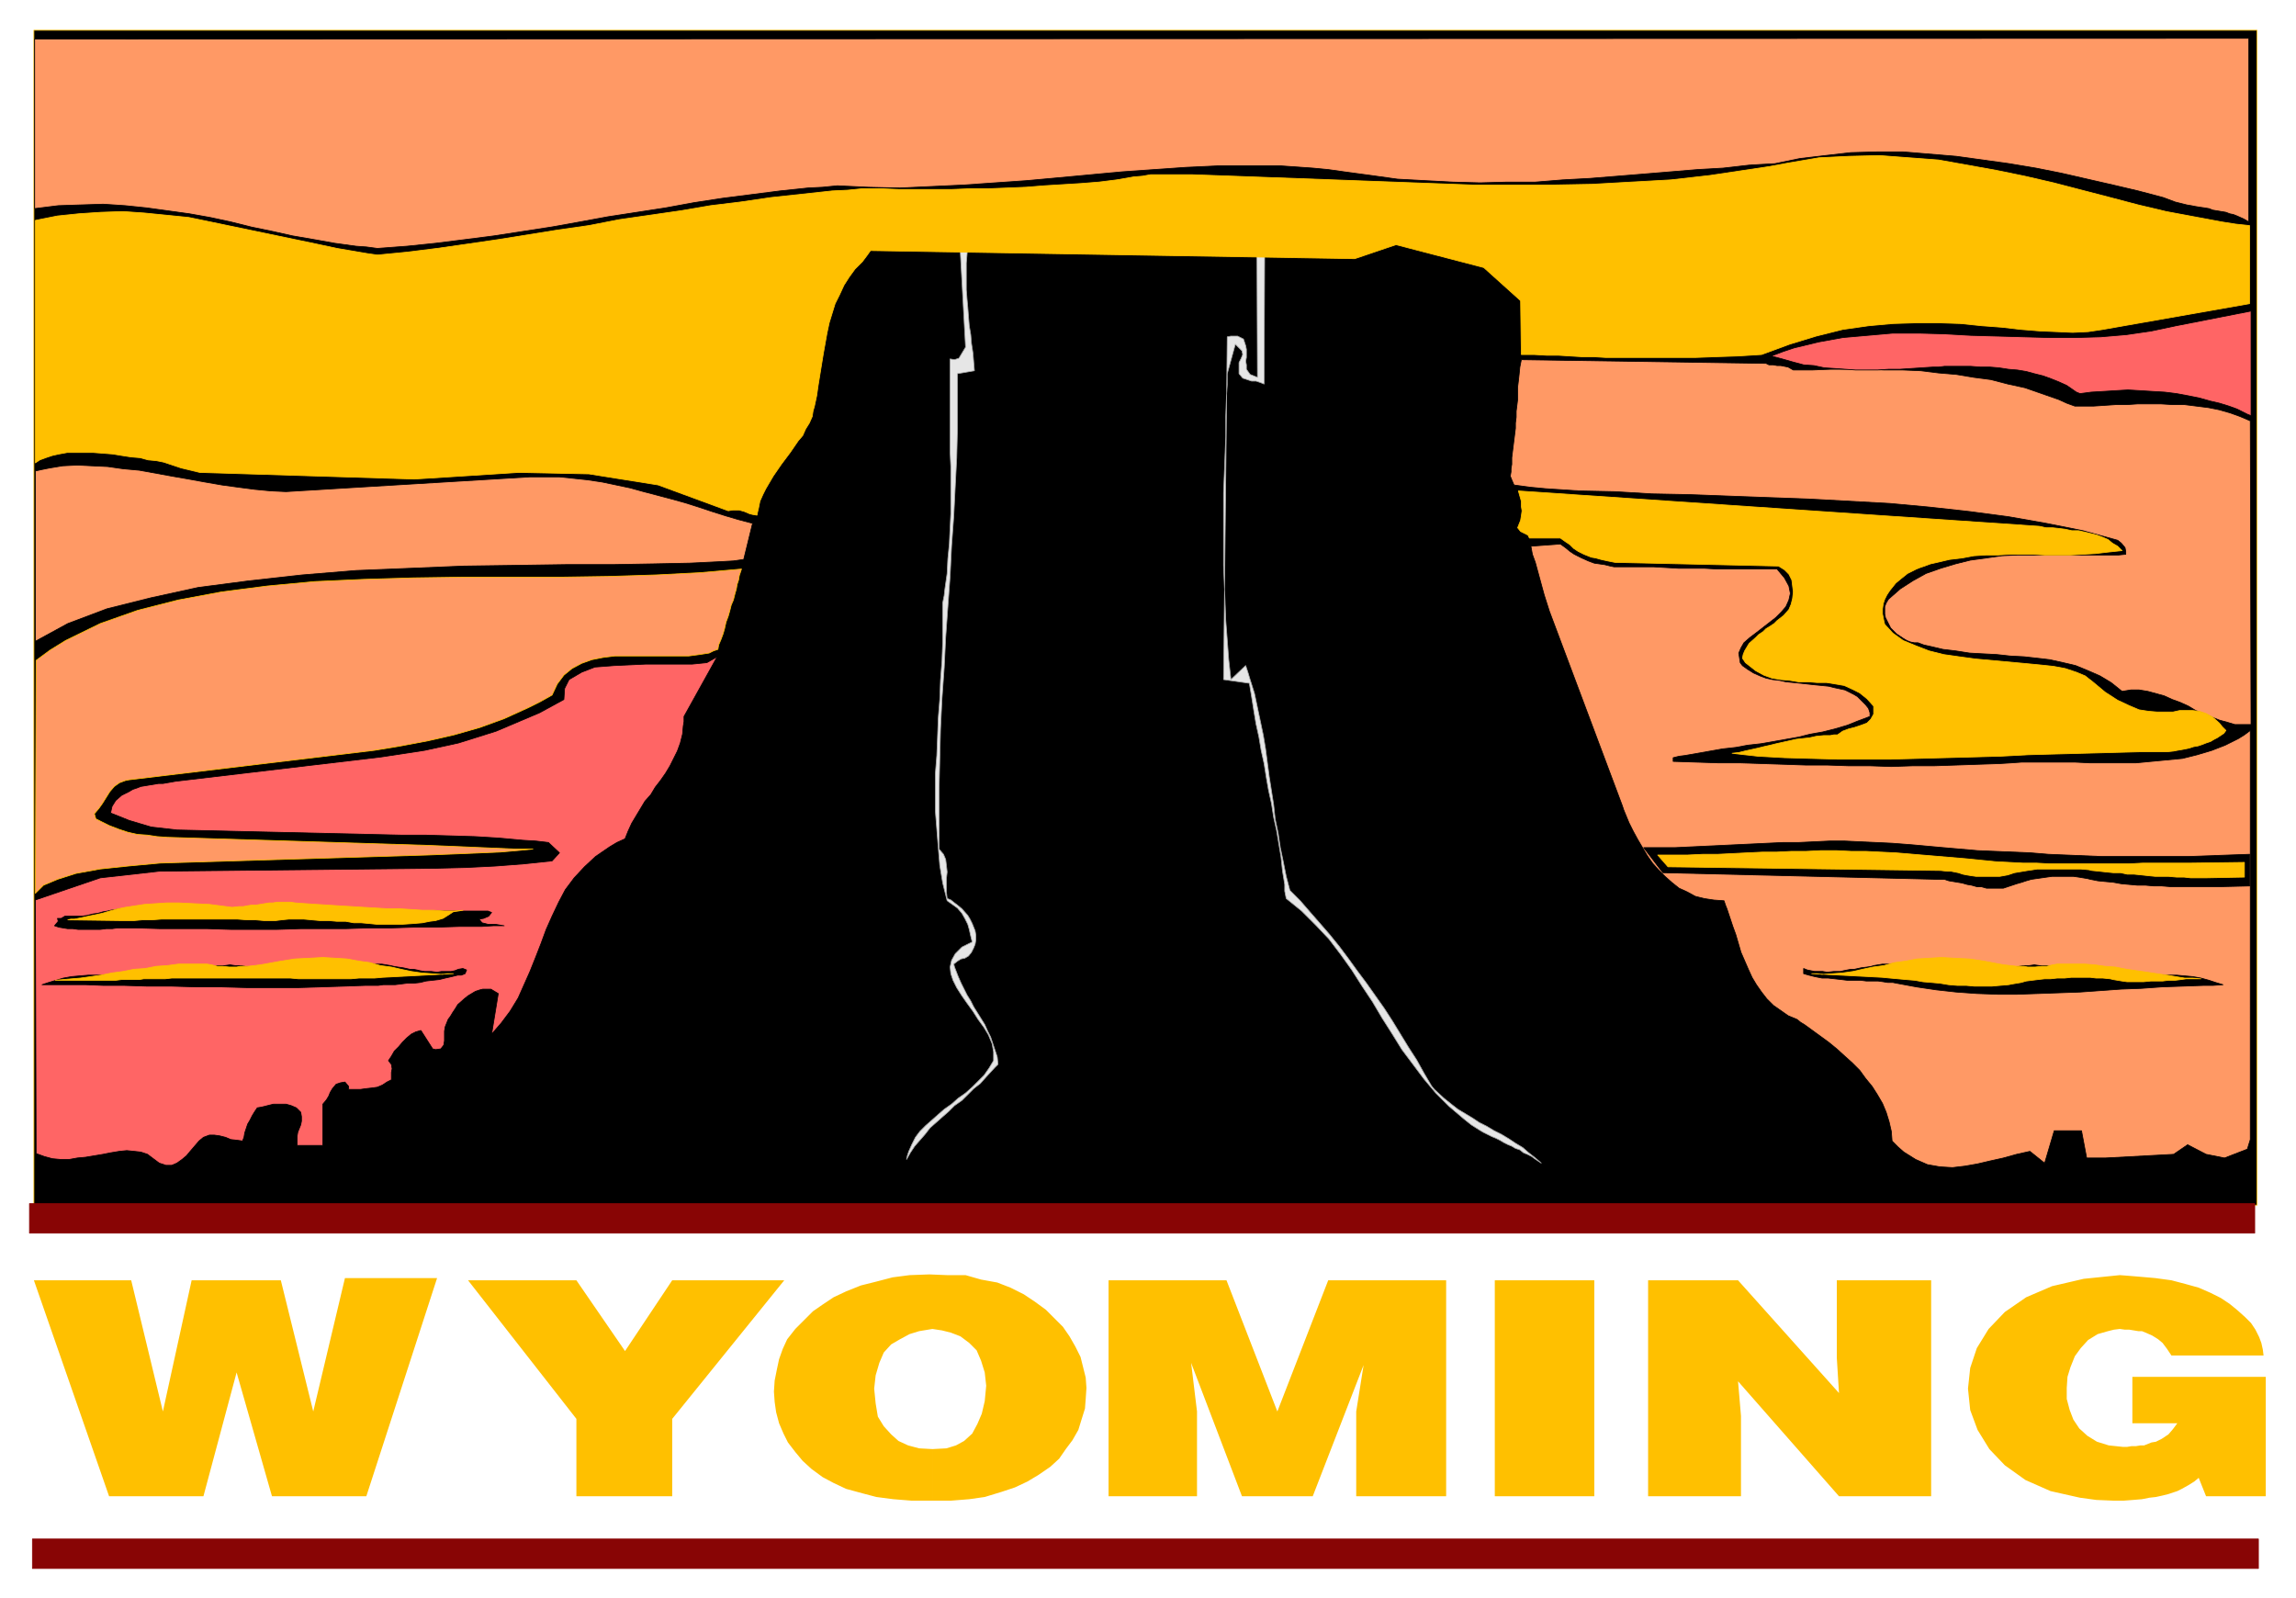 <svg xmlns="http://www.w3.org/2000/svg" width="493.465" height="343.446" fill-rule="evenodd" stroke-linecap="round" preserveAspectRatio="none" viewBox="0 0 3115 2168"><style>.pen0{stroke:#000;stroke-width:1;stroke-linejoin:round}.brush1{fill:#000}.pen1{stroke:#ffc000;stroke-width:1;stroke-linejoin:round}.brush3{fill:#ff9965}.brush4{fill:#ffc000}.brush5{fill:#ff6565}</style><path d="M46 41h3016v1594H46V41z" class="pen1 brush1"/><path d="m1716 282-1 239-5-2-6-2h-6l-6-2-6-2-5-6v-15l3-6 2-5-1-5-9-9-11 40v15l-1 15-1 28v27l-1 26-1 26-1 25v98l1 24 1 25 1 26 2 26 2 27 3 27 20-19 3 9 3 10 6 19 4 19 4 19 4 19 3 18 5 38 3 19 3 19 2 19 4 19 3 20 4 19 4 20 5 19 7 7 7 7 13 15 14 16 13 15 13 16 12 16 13 18 12 16 12 17 12 17 11 17 11 18 11 18 11 17 10 18 10 17 4 5 13 12 10 8 9 7 10 6 10 6 9 6 10 5 10 6 10 5 10 6 9 6 10 6 8 7 9 7 8 7-9-6-4-3-6-3-5-2-5-4-6-2-5-3-5-2-6-3-5-3-6-3-5-2-6-3-6-3-5-3-11-7-10-8-20-17-18-18-16-19-15-20-15-20-13-21-14-22-13-22-14-21-14-22-15-21-16-21-18-19-19-19-21-17-2-10v-9l-3-18-2-19-3-18-3-18-4-18-3-19-4-18-3-17-3-19-4-18-3-18-4-18-3-18-3-19-3-18-35-5 5-465 5-1h9l8 4 3 9 1 5v11l-1 5 1 5v6l5 7 10 4-1-229 11-1zm-398 25-2 7-1 6-2 12-1 13-1 12v36l1 13 1 11 1 13 1 12 2 12 1 12 2 13 1 12 1 12-23 4v75l-1 39-2 39-2 40-3 41-2 41-3 41-3 42-2 41-3 42-2 41-1 41-1 41v81l6 7 3 7 1 8 1 9-1 9v18l1 9 5 2 5 4 4 3 6 5 8 9 3 5 3 6 2 5 2 5 1 6v6l-1 6-2 5-3 6-4 5-5 3-5 1-5 3-5 4 1 4 5 13 4 9 4 8 4 8 5 8 4 8 5 8 5 8 5 8 4 9 4 8 3 9 3 9 3 9 1 10-4 4-12 13-8 9-9 7-8 8-8 8-10 7-8 8-8 7-9 8-8 7-7 9-7 8-7 8-6 9-5 9 1-5 2-6 4-9 5-10 6-8 8-8 8-7 9-8 8-7 10-7 9-8 10-7 9-8 8-8 8-8 7-10 6-10v-12l-2-11-5-12-6-10-8-11-7-11-8-11-7-10-7-11-5-10-3-9-1-9 2-9 5-9 9-9 14-7-2-8-2-9-2-7-4-8-4-7-6-7-7-5-7-5-3-12-3-12-4-24-2-24-2-25-2-25v-50l2-25 1-25 1-26 2-25 1-26 2-26 1-26v-53l2-10 1-9 3-21 1-20 2-20 1-21 1-20v-64l-1-20V487l6 1 6-2 3-5 3-5 3-5-9-164h17z" style="stroke:#ababab;stroke-width:1;stroke-linejoin:round;fill:#e6e6e6"/><path d="m3054 983-1-412-7-3-7-3-14-5-14-4-15-3-16-2-16-2h-16l-16-1h-32l-15 1h-15l-15 1-15 1h-25l-11-4-11-5-23-8-23-8-23-5-23-6-23-3-24-4-24-2-24-3-24-1h-25l-24-1h-50l-25 1h-25l-7-4-5-1-5-1h-5l-5-1h-6l-4-2-332-5-1 5-1 5-1 10-1 9-1 8v17l-1 8-1 8v8l-1 8v7l-1 8-1 8-1 8-1 8-1 8v9l-1 6v4l-1 6 2 5 3 7 22 3 21 2 46 3 48 1 50 3 51 1 53 2 54 2 55 2 55 3 55 3 54 5 54 6 53 7 51 9 50 10 47 13 5 4 5 6 1 5v4l-10 1h-137l-21 1-21 3-22 3-20 5-20 6-20 7-18 10-17 11-16 14-3 5-2 5v10l1 5 2 4 5 10 8 8 9 6 5 3 5 2 5 1h5l8 3 9 2 17 4 17 2 19 3 18 1 19 1 18 2 19 1 18 2 17 2 18 4 17 4 17 7 16 7 15 9 15 12 6-1 6-1h11l12 2 11 3 11 3 11 5 11 4 11 5 10 6 11 4 11 5 10 4 11 3 10 3h22z" class="pen0 brush3"/><path d="m3053 991-8 6-8 5-18 9-18 7-20 6-20 5-21 2-21 2-21 2h-63l-20-1h-72l-14 1-16 1-30 1-29 1-30 1h-29l-29 1-29-1h-29l-29-1h-29l-29-1-30-1-30-1h-30l-30-1-31-1v-5l8-2 8-1 17-3 17-3 17-3 18-2 16-3 18-2 17-3 17-3 17-3 16-4 17-3 16-4 17-5 15-6 16-6v-5l-2-6-4-5-6-6-5-5-5-3-6-3-6-3-14-3-8-2-10-1-10-1-9-1-9-1-10-1-10-1-9-2-9-1-9-2-8-3-9-4-8-5-7-5-3-4-2-13 3-7 4-7 8-7 8-6 9-7 9-7 9-7 8-8 6-7 4-9 2-9-2-10-6-11-10-12h-81l-17-1h-35l-17-1-17-1h-54l-5-1-8-2-7-1-7-1-8-3-9-4-4-2-6-3-6-4-6-5-7-5-40 3 2 11 4 11 6 22 6 22 7 22 99 264 2 6 7 17 6 12 6 11 13 22 7 10 8 9 9 9 9 8 10 8 11 5 11 6 12 3 13 2 14 1 2 6 2 5 4 12 4 12 4 11 7 24 10 23 5 11 6 10 7 10 7 9 9 9 10 7 10 7 12 5 5 4 5 3 11 8 11 8 11 8 11 9 11 10 10 9 10 10 8 11 9 11 7 11 7 12 5 12 4 13 3 13 1 13 8 8 8 7 16 10 16 7 17 3 17 1 17-2 17-3 17-4 18-4 18-5 18-4 20 16 13-44h37l7 37h25l93-5 19-13 25 13 25 5 31-12 4-13V991z" class="pen0 brush3"/><path d="M2064 481h17l17 1h16l16 1 16 1h16l16 1h123l27-1 30-1 32-2 19-7 19-7 36-11 36-9 35-5 33-3 32-1h31l29 1 29 3 27 2 26 3 25 2 23 1 22 1 21-1 20-3 199-35V306l-19-2-19-3-75-14-38-9-38-10-77-20-39-9-39-8-78-14-80-6-41 1-41 2-41 7-27 5-80 12-53 6-54 3-53 3-53 1h-108l-108-4-54-2-164-6-56-2h-56l-11 2-12 1-23 4-24 3-25 2-49 3-25 2-25 1-25 1h-25l-25 1h-73l-25-1h-24l-20 2-21 1-83 9-41 6-41 5-41 7-83 12-41 8-42 6-81 13-41 6-42 6-40 5-41 4-14-2-41-7-28-6-144-30-29-6-60-6-29-2-30 1-30 2-29 3-30 6v329l6-4 8-3 9-3 9-2 11-2h36l13 1 13 1 12 2 13 2 12 1 11 3 11 1 10 2 24 8 25 6 291 9 48-3 94-6 95 2 94 15 95 35 6-1h9l7 2 7 3 4 1 6 1 1-5 1-4 2-10 4-9 4-8 10-17 11-16 6-8 6-8 11-16 6-7 4-9 5-8 4-9 1-7 2-7 3-14 2-14 7-43 5-28 3-14 8-26 6-12 6-13 7-11 8-11 10-10 6-8 5-7 657 11 56-19 119 31 50 45 1 73zm-4 185 2 7 2 7v7l1 6-1 7-1 6-2 5-2 5 4 5 4 2 6 3 2 4h42l7 5 6 4 5 5 6 4 8 4 5 2 5 2 6 1 7 2 9 2 10 2 222 5 8 5 6 6 4 8 1 8 1 8-1 9-2 8-3 7-7 8-9 7-4 4-6 4-5 3-4 4-6 4-4 4-9 8-6 10-2 5-1 5 4 6 14 11 11 6 11 4 12 2 12 1 12 2h13l12 1h13l12 2 12 2 11 5 10 5 10 8 9 10v11l-4 7-5 5-8 3-9 3-8 2-8 3-7 5h-5l-5 1h-9l-10 1-9 2-9 1-9 1-9 2-9 2-9 2-8 2-9 2-8 2-9 2-9 2-8 2-9 1 17 2 18 2 36 2 35 1 36 1h74l37-1 37-1 37-1 37-1 38-2 37-1 38-1 38-1 37-1h38l9-1 5-1 6-1 5-1 5-1 6-2 6-1 6-2 5-2 6-2 5-3 4-2 9-6 3-4-5-5-4-5-9-8-9-5-9-3-9-1h-18l-9 2h-21l-12-1-13-2-14-6-15-7-17-11-18-15-4-3-5-4-12-5-15-5-16-3-19-2-21-2-22-2-22-2-22-2-22-3-21-3-20-5-18-7-17-7-14-10-11-12-1-4-2-10v-7l1-7 2-6 3-6 4-6 4-5 4-5 6-5 5-4 5-4 6-3 6-3 5-2 6-2 8-3 9-2 17-4 17-2 16-3 16-1h16l16-1h33l16 1h33l17-1 18-1 17-2 19-2-6-6-7-4-6-5-7-3-8-3-8-2-8-2-9-2h-9l-9-2-8-1-9-1h-9l-9-2-707-48z" class="pen1 brush4"/><path d="m3051 301-7-4-9-4-5-2-5-1-5-2-6-1-6-1-6-1-5-2-6-1-7-1-6-1-5-1-6-1-16-4-16-6-34-9-34-8-35-8-35-8-35-7-36-6-36-5-36-5-36-3-36-3h-35l-36 1-35 4-34 4-34 7-18 1-17 1-35 4-35 2-36 3-36 3-37 3-37 3-37 2-37 3h-38l-37 1-37-1-38-2-37-2-36-5-37-5-21-3-21-2-43-3h-86l-43 2-43 3-43 3-43 4-43 4-44 4-43 3-43 3-43 2-43 2-43-1-42-2-20 2-20 1-38 4-39 5-39 5-39 6-38 7-39 6-39 6-38 7-39 7-39 6-39 6-39 5-40 5-39 4-40 3-15-2-14-1-29-4-28-5-29-5-27-6-29-6-28-7-28-6-28-5-29-4-29-4-29-3-30-2-31 1-30 1-32 4V53l3004-1v249z" class="pen0 brush3"/><path d="m3054 564-5-2-14-7-11-4-13-4-13-3-14-4-15-3-16-3-16-2-17-1-16-1-17-1-17 1-16 1-17 1-15 2-5-2-13-9-11-5-10-4-11-4-12-3-11-3-12-2-12-1-13-2-12-1h-13l-13-1h-36l-8 1h-8l-15 1-15 1-15 1h-15l-15 1h-29l-14-1-14-1-15-1-14-3-14-1-15-4-14-4-15-4 16-6 15-5 33-8 33-6 34-3 34-3h36l35 1 35 2 36 1 35 1 36 1h35l34-1 35-3 34-5 33-7 102-20v142z" class="pen0 brush5"/><path d="m1009 759-14 2-18 1-41 2-49 1-57 1h-63l-67 1-71 1-72 3-74 3-73 6-72 8-69 9-64 14-60 15-53 20-44 24V639l9-2 10-2 18-3 20-1 20 1 21 1 21 3 22 2 22 4 22 4 23 4 22 4 23 4 22 3 23 3 21 2 21 1 331-20h40l19 2 19 2 20 3 19 4 19 4 18 5 19 5 19 5 18 5 19 6 18 6 19 6 17 5 19 5-12 49z" class="pen0 brush3"/><path d="m49 896 19-14 21-13 47-23 51-18 55-14 59-11 62-8 64-6 67-3 67-2 67-1h134l65-1 63-2 59-3 57-5-3 9-1 6-2 6-1 6-2 7-2 8-3 7-2 8-2 7-3 8-2 9-2 7-3 8-3 7-1 6-6 2-6 3-13 2-15 2H834l-16 2-15 3-14 5-13 7-11 9-9 12-7 15-16 9-16 8-33 15-33 12-35 10-35 8-37 7-36 6-333 40-5 1-8 3-7 5-6 7-5 8-5 8-5 7-6 7 2 7 6 3 12 6 13 5 12 4 13 3 14 1 13 2 14 1 356 11 48 2 23 1 23 1 23 1h23l-21 2-23 2-47 2-51 2-364 11-43 4-38 4-33 6-25 8-19 8-11 11 1-316z" class="pen1 brush3"/><path d="M928 972v7l-1 6-1 11-3 12-4 11-5 10-5 10-6 10-7 10-7 9-6 10-8 9-6 10-6 10-6 10-5 11-4 10-11 5-10 6-19 13-15 14-14 15-12 16-9 17-9 19-8 18-7 19-7 18-8 20-8 18-8 18-11 18-12 16-13 15 9-55-5-3-5-3h-11l-4 1-6 2-5 3-5 3-5 4-9 8-3 5-4 6-3 5-3 4-2 5-2 5-1 6v13l-1 6-4 5-7 1-4-1-16-25-7 2-6 3-6 5-6 6-5 6-6 6-4 7-4 6 4 5 1 6-1 5v10l-6 3-6 4-7 3-7 1-9 1-7 1h-16v-4l-5-6-6 1-6 2-5 6-3 5-2 5-3 5-5 6v56h-35v-12l1-6 2-5 2-5 1-5v-6l-1-6-6-6-7-3-7-2h-17l-8 2-8 2-6 1-4 6-3 5-3 6-3 5-2 6-2 6-1 6-2 5-7-1-9-1-7-3-8-2-7-1h-7l-8 3-6 5-6 7-6 7-5 6-6 5-7 5-7 3h-8l-9-3-4-3-12-9-9-3-9-1-10-1-10 1-12 2-10 2-12 2-12 2-11 1-11 2H82l-11-1-11-3-11-4-1-344 88-30 80-9 376-4 40-1 40-2 39-3 38-4 10-11-15-14-17-2-17-1-33-3-33-2-33-1-34-1h-33l-304-7-35-4-30-9-25-10 2-9 5-8 8-7 10-5 5-3 6-2 5-2 6-1 6-1 6-1 6-1h6l17-3 279-33 59-9 46-10 51-16 59-25 33-18 1-15 6-12 17-10 18-7 26-2 43-2h63l20-2 14-8-45 81z" class="pen0 brush5"/><path d="M2230 1150h42l21-1 21-1 21-1 21-1 21-1 21-1 21-1h21l21-1 21-1h21l21 1 22 1 21 1 26 2 11 1 11 1 22 2 23 2 23 2 24 1 24 1 24 1 24 2 24 1 24 1 24 1h118l83-3v43l-41 1h-66l-12-1h-11l-11-1h-11l-11-1-11-1-11-2-11-1-10-1-10-2-4-1-12-2-7-1h-29l-7 1-7 1-7 1-7 1-7 2-6 2-7 2-6 2-6 2-6 2h-23l-7-2h-6l-7-2-6-1-7-2-6-1-6-1-6-1-6-2h-9l-373-9-26-34z" class="pen0 brush1"/><path d="M2249 1160h41l21-1h20l20-1 20-1 21-1h19l20-1h20l20-1h20l20 1h20l20 1 21 1 95 8 10 1 10 1 20 2 19 1 19 1h18l18 1h107l19-1h63l75-1v20l-52 1h-21l-9-1h-10l-11-1h-18l-10-1-9-1-10-1h-9l-9-2h-10l-10-1-9-1-10-1-4-1-11-1h-59l-6 1-7 1-6 1-6 1-6 1-6 2-3 1-11 2h-32l-7-1-6-1-5-1-6-2-5-1-5-1h-5l-9-1-370-5-14-16z" class="pen1 brush4"/><path d="m2473 1318 6 1 9-1h9l4-1 5-1 5-1h5l9-2 8-1 6-1 3-1 12-2h8l10-1 9-1h60l9 1 9 1h9l8 2 7 1h24l6-1 6 1h7l6 2 8-2 6-1h7l7-1 7 1h8l8 1h8l8 1 8 1 7 1 7 1 6 1 5 1 5 1 5 1 5 1 11 1 12 1 11 1h72l11 1 11 1 11 2 11 3 9 3 10 3-14 1h-13l-28 1-28 1-28 2-27 1-28 2-28 2-28 1-28 1-29 1h-27l-28-1-28-2-27-3-27-4-27-5-5-1h-7l-6-1-7-1h-16l-8-1h-18l-8-1-9-1-9-1h-8l-10-2-8-2-7-2v-7l5 2 5 1 5 1h11zm-1874 0-6 1-8-1h-9l-6-1-4-1-5-1h-5l-9-2-7-1-6-1-4-1-12-2h-8l-10-1-9-1h-60l-9 1-9 1h-9l-8 2-7 1h-24l-7-1-5 1h-7l-5 2-9-2-6-1h-7l-7-1-7 1h-8l-8 1h-8l-8 1-8 1-7 1-7 1-6 1-6 1-4 1-5 1-6 1-10 1-12 1-11 1h-71l-12 1-11 1-11 2-10 3-10 3-9 3h59l25 1h28l31 1h33l34 1h34l35 1h68l32-1 31-1 28-1h18l7-1h16l8-1 8-1h9l9-1 8-2 9-1 9-1 8-2 9-2 8-2h5l5-2 2-5-5-2-6 1-5 2-5 1h-13zm-507-75h19l7-1 8-2 7-1 7-2 6-1 4-1 14-2h9l11-1 11-1 11-1h23l11-1h12l11 1h11l10 1h10l9 1 9 1h20l7-1h14l7 1 7 2 10-3 7-1 7-1h26l9 1h9l9 1 9 1h9l7 2h7l7 1 4 1h4l13 1 12 1h13l15-1 15-1h16l15-1h72l5 2-4 5-7 3-6 1 4 5 8 2h10l12 2h-15l-16 1h-31l-31 1h-31l-30 1h-31l-31 1h-61l-31 1h-63l-31-1h-64l-32-1h-27l-7 1h-8l-8 1h-30l-7-1h-7l-6-1-6-1-6-2 5-6-1-4h5l5-3h4z" class="pen0 brush1"/><path d="M2458 1321h7l7 1 14-1 14-1 14-2 13-3 14-3 15-2 14-4 15-2 16-3 16-1 17-1 18 1 20 1 20 3 21 4 6 1 9 1 8 1h10l5 1h10l9-1h7l8-2 6-1h38l13 1 14 2 14 1 15 3 14 2 14 2 13 2 14 2 12 2 12 2h11l11 1h-20l-7 1-8 1h-9l-8 1h-16l-10 1h-22l-7-1-6-1-6-1-4-1-10-1h-9l-8-1h-26l-9 1h-10l-9 1h-8l-9 1-8 1-8 1-7 2-6 1-6 1-5 1-12 1-11 1h-23l-11-1h-12l-12-1-12-2-11-1-12-1-11-2-12-1-11-1-11-1-10-1-96-5zm-1843 0h-8l-7 1-14-1-14-1-14-2-14-3-13-3-15-2-14-4-15-2-16-3-16-1-17-1-18 1-20 1-19 3-22 4-6 1-8 1-9 1h-10l-5 1h-10l-9-1h-7l-8-2-6-1h-39l-15 2-15 1-15 3-15 1-15 3-15 2-15 3-14 2-14 2-12 1-11 1-11 1h82l8-1h24l6-1h29l9-1h161l11 1h71l11-1h21l11-1 96-5zm-523-73 4-1h5l10-2 9-2 10-2 9-2 10-3 11-3 10-2 13-2 13-2 15-1 15-1h17l20 1 21 1 23 3 8 1 9-1h6l5-1 6-1h6l6-1 6-1 6-1h5l6-1h18l7 1 14 1 15 1 16 1 15 1 17 1 16 1 17 1 16 1h16l16 1 15 1h15l14 1h13l12-1-6 1-7 1-6 4-8 5-10 3-8 1-10 2-12 1-15 1h-35l-10-1-11-1h-10l-11-2h-12l-11-1h-12l-11-1-11-1h-20l-10 1-8 1h-16l-11-1h-12l-13-1H219l-13 1h-13l-11 1h-17l-73-1z" class="pen1 brush4"/><path d="M2893 1931v-63h181v162h-81l-10-25-6 5-8 5-9 5-6 3-6 2-6 2-8 2-9 2-9 1-10 2-12 1-13 1h-13l-24-1-22-3-40-9-34-15-28-20-21-22-16-26-10-27-3-29 3-28 9-27 16-26 22-23 29-20 35-15 43-10 49-5 13 1 12 1 23 2 22 3 19 5 18 5 16 7 14 7 12 8 11 9 10 9 8 8 6 9 5 10 3 8 2 9 1 8h-125l-6-9-6-8-6-5-8-5-9-4-5-2h-5l-6-1-6-1h-6l-7-1-8 1-8 2-14 4-13 8-10 11-8 11-6 15-4 13-1 15v15l4 15 5 13 8 12 11 10 13 8 16 5 19 2h6l6-1h6l6-1h5l5-2 5-2 6-1 8-4 9-6 6-7 6-8h-61zm-657-194h122l137 153-3-48v-105h128v293h-125l-137-156 4 47v109h-126v-293zm-208 0h135v293h-135v-293zm-364 0 69 178 69-178h160v293h-122v-115l10-63-69 178h-96l-69-181 8 66v115h-120v-293h160zm-399 299v-70l19-1 13-4 11-6 11-10 7-13 6-14 4-17 2-21-2-18-5-16-6-14-10-10-12-9-13-5-12-3-13-2-18 3-13 4-13 7-12 7-10 11-6 14-5 17-2 18 2 20 3 18 8 13 10 11 10 9 13 6 15 4 18 1v70h-28l-25-2-23-3-19-5-22-6-17-8-15-8-15-11-12-11-10-12-10-13-6-12-6-14-4-15-2-14-1-14 1-15 3-15 3-14 5-14 6-13 11-14 13-13 11-11 13-9 15-10 17-8 20-8 20-5 23-6 23-3 27-1 24 1h25l21 6 22 4 18 7 18 9 15 10 15 11 11 11 12 12 9 13 8 14 7 14 4 16 3 12 1 14-1 15-1 13-5 16-4 13-8 14-9 12-9 13-12 11-16 11-15 9-17 8-18 6-23 7-21 3-25 2h-25zm-630-299h147l66 96 64-96h152l-152 188v105H782v-105l-147-188zm-589 0h132l43 178 39-178h121l44 178 43-181h125l-96 296H369l-48-168-45 168H148L46 1737z" class="brush4" style="stroke:none"/><path d="M44 2088h3020v40H44v-40zm-4-455h3019v40H40v-40z" style="stroke:#880505;stroke-width:1;stroke-linejoin:round;fill:#880505"/></svg>
